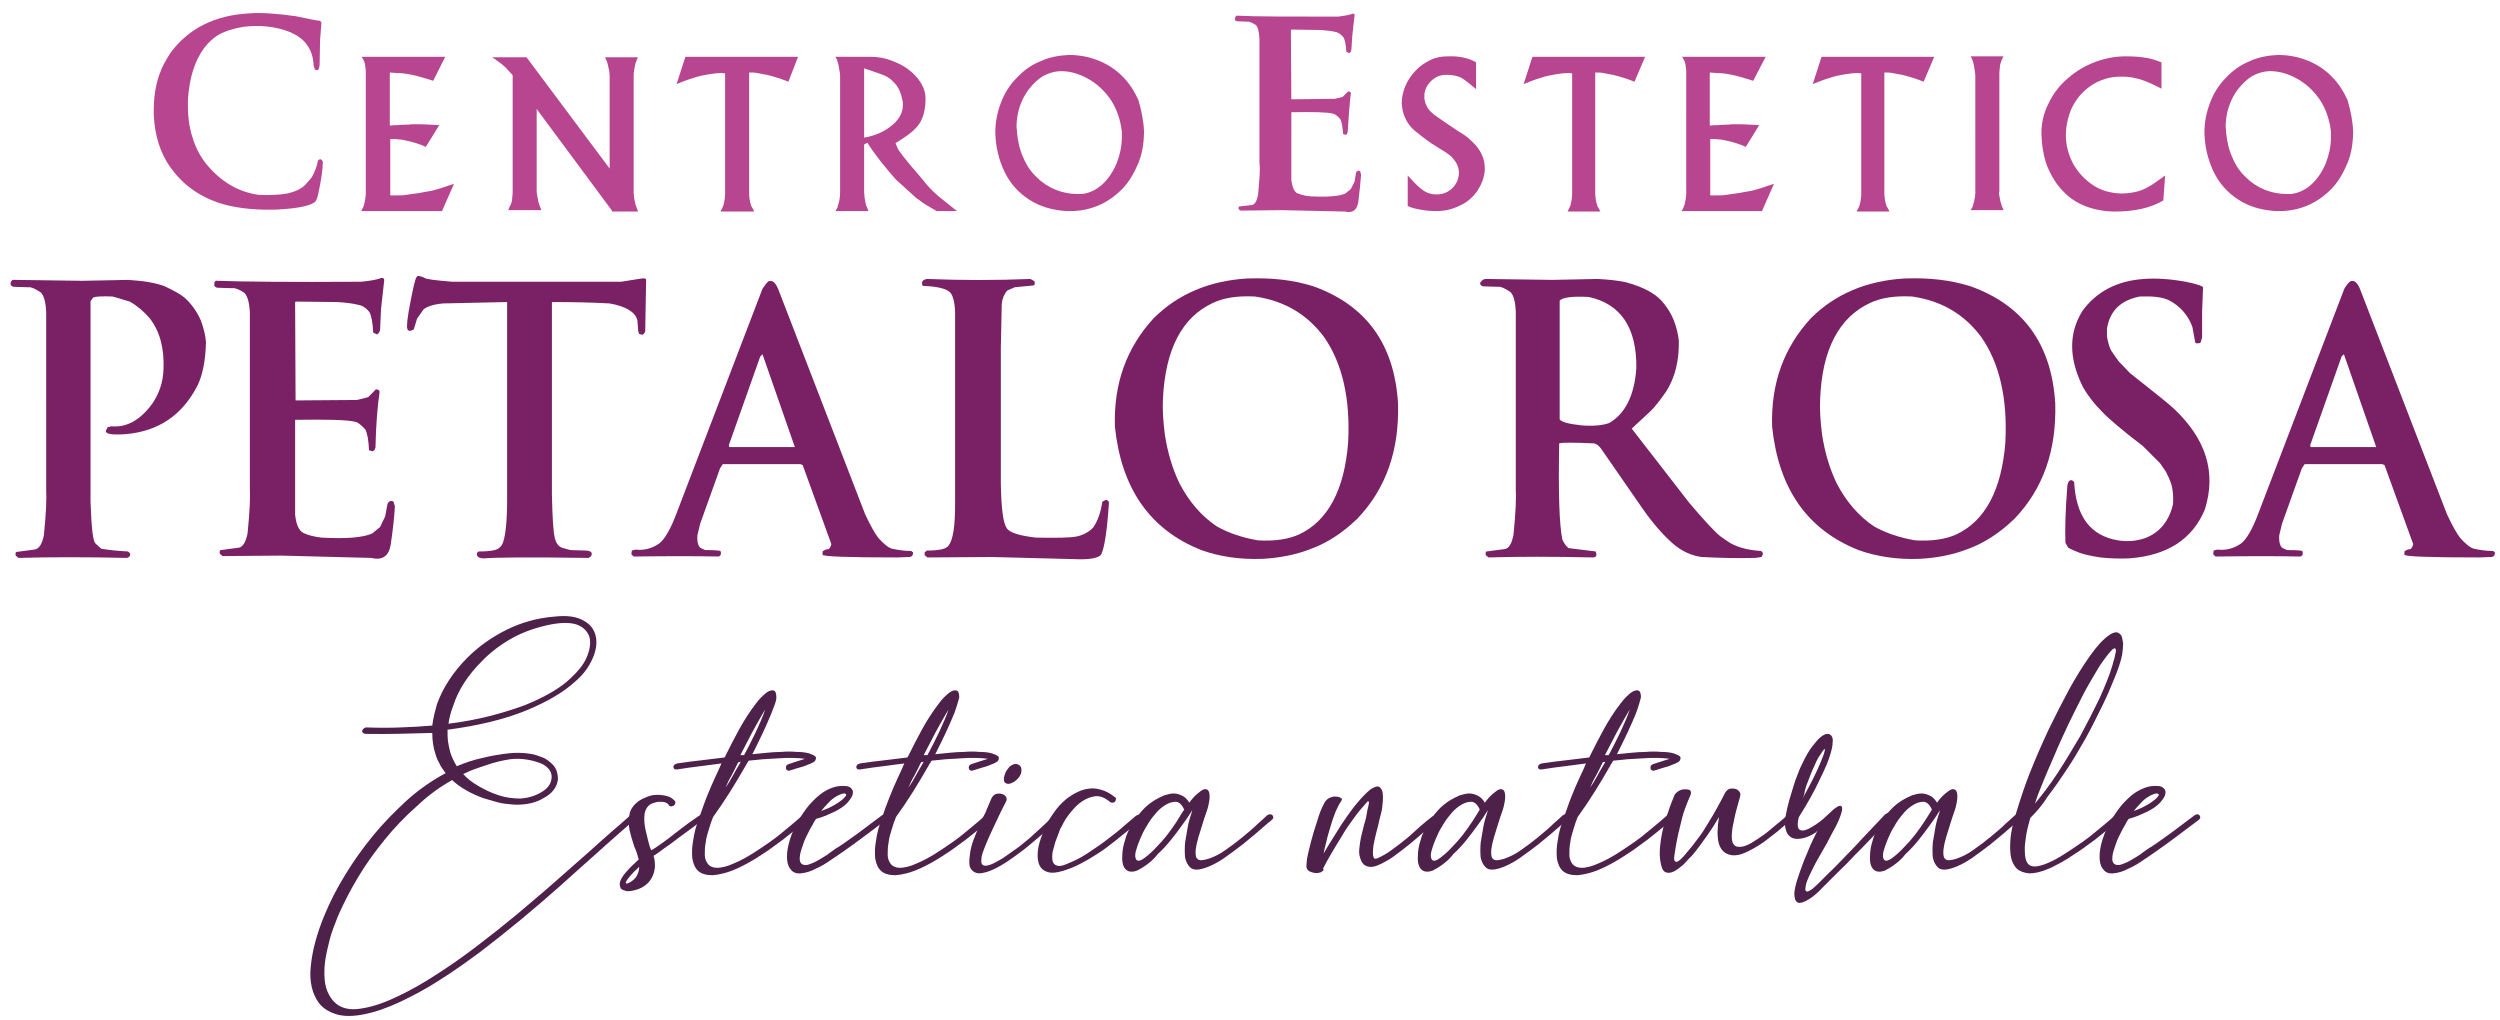 <?xml version="1.0" encoding="utf-8"?>
<!-- Generator: Adobe Illustrator 26.1.0, SVG Export Plug-In . SVG Version: 6.00 Build 0)  -->
<svg version="1.2" baseProfile="tiny" id="Livello_1"
	 xmlns="http://www.w3.org/2000/svg" xmlns:xlink="http://www.w3.org/1999/xlink" x="0px" y="0px" viewBox="0 0 541.3 220.9"
	 overflow="visible" xml:space="preserve">
<path fill="#B8458F" d="M53.9,2.9c2.5-0.2,5.8,0,10.1,0.6c2.9,0.6,4.7,1,5.3,1l0.3,0.4l-0.3,3.8l-0.1,5.4c-0.1,0.7-0.2,1.1-0.5,1.1
	l-0.5-0.1l-0.3-0.9c-0.1-3.6-2-6.1-5.5-7.4c-2.9-1.1-6.2-1.4-9.7-1c-2.3,0.4-4.1,1-5.5,1.8c-1.1,0.7-2.1,1.6-3,2.8
	c-2,2.7-3.2,6.4-3.5,11.1c-0.1,3.2,0.2,6,1,8.3c0.6,2,1.5,3.8,2.8,5.5c3.2,4,7.1,6.3,11.6,6.9c2.2,0.1,4.3,0,6.1-0.3
	c1.8-0.4,3.2-1.1,4-2l1.3-1.5c0.7-1.3,1.2-2.5,1.3-3.6c0.5-0.5,0.8-0.4,1.1,0.2c0,1.5-0.3,3.8-1,7c-0.2,0.9-0.4,1.5-0.8,1.8
	c-1.3,0.9-4.2,1.4-8.7,1.6c-5,0.1-9.1-0.5-12.1-1.5c-4.4-1.5-7.9-4.1-10.5-7.8c-2.1-3-3.3-6.8-3.5-11.1c-0.1-3.8,0.4-7,1.5-9.6
	c0.2-0.7,0.9-2,2-3.8C40.7,6.2,46.5,3.3,53.9,2.9"/>
<path fill="#B8458F" d="M93.8,17.5c-0.6-0.2-1.8-0.6-3.7-1.1c-1.3-0.3-2.7-0.6-4.3-0.6l-1.4-0.1v11.5c0.6-0.1,1.1-0.1,1.6-0.1
	c0.5,0,1-0.1,1.6-0.1c0.5,0,1,0,1.5-0.1c0.4,0,1,0,1.7,0c1,0,2.5,0.1,4.3,0.2l-2.9,4.7c-1.3-0.6-2.6-1-4-1.3
	c-0.7-0.2-1.3-0.3-1.8-0.3c-0.5-0.1-1.1-0.1-1.9-0.1v12.2h1.5c0.8,0,1.4,0,1.9-0.1c0.5-0.1,1.4-0.2,2.8-0.4c1.2-0.2,2.1-0.4,2.8-0.5
	c0.7-0.2,1.5-0.4,2.4-0.7c0.9-0.3,1.7-0.6,2.4-0.8l-2.6,5.9H78.2c0,0,0.2-0.3,0.5-1c0.2-0.5,0.3-1.1,0.4-1.7
	c0.1-0.6,0.1-1.1,0.1-1.4V16.3c0-0.1,0-0.4,0-0.7c0-0.3,0-0.7-0.1-1.1c0-0.4-0.1-0.8-0.2-1.1c-0.1-0.2-0.2-0.4-0.3-0.6
	c-0.1-0.2-0.2-0.4-0.3-0.5h18.1L93.8,17.5z"/>
<path fill="#B8458F" d="M132.5,45.6l-16.3-22v17.9c0,0.3,0.1,0.7,0.2,1.3c0.1,0.5,0.2,1.1,0.4,1.6c0,0.1,0.1,0.3,0.2,0.5
	c0.1,0.3,0.2,0.5,0.2,0.6H110c0.1-0.1,0.2-0.3,0.3-0.6c0.1-0.3,0.2-0.5,0.3-0.6c0.2-0.5,0.3-1,0.3-1.5c0.1-0.5,0.1-1,0.1-1.3V16.3
	c-0.2-0.2-0.5-0.6-0.9-1c-0.4-0.5-0.7-0.8-1-1c-0.4-0.4-0.8-0.7-1.4-1.1c-0.5-0.4-0.9-0.7-1.2-0.8l7.5,0L132,36.5V16.3
	c0-0.2-0.1-0.6-0.1-1c-0.1-0.5-0.2-0.9-0.3-1.3c-0.1-0.3-0.1-0.6-0.3-0.9c-0.1-0.3-0.2-0.5-0.3-0.7h7.1c0,0.1-0.1,0.2-0.1,0.3
	c-0.1,0.1-0.1,0.3-0.2,0.5c-0.1,0.2-0.2,0.4-0.2,0.5c-0.1,0.4-0.2,0.9-0.3,1.5c-0.1,0.6-0.1,1-0.1,1.3v25.3c0,0.3,0.1,0.6,0.1,1.1
	c0.1,0.5,0.2,0.9,0.3,1.4c0.1,0.2,0.1,0.3,0.2,0.5c0.1,0.2,0.1,0.4,0.2,0.6c0.1,0.2,0.1,0.3,0.2,0.4H132.5z"/>
<path fill="#B8458F" d="M170.7,17.7c-1.2-0.5-2.4-0.9-3.5-1.2c-0.7-0.2-1.5-0.4-2.3-0.5c-0.9-0.2-1.5-0.3-1.9-0.3l-0.8,0v26
	c0,0.3,0,0.8,0.1,1.4c0.1,0.6,0.2,1.1,0.4,1.6c0.1,0.1,0.2,0.3,0.3,0.5c0.1,0.2,0.2,0.3,0.2,0.4c0,0.1,0.1,0.1,0.1,0.2H156
	c0.1-0.1,0.1-0.2,0.2-0.4c0.1-0.2,0.2-0.4,0.3-0.6c0.2-0.4,0.3-1,0.4-1.6c0.1-0.6,0.1-1.1,0.1-1.4V15.9l-0.8-0.1
	c-0.7,0-1.6,0.1-2.8,0.3c-1.2,0.2-2.2,0.4-3,0.7c-1.4,0.4-2.7,0.9-3.9,1.4l1.9-5.9h24.4L170.7,17.7z"/>
<path fill="#B8458F" d="M187.8,30.9l-0.7,0.4v10.3c0,0.3,0.1,0.7,0.1,1.2c0.1,0.5,0.2,1,0.3,1.6c0.1,0.2,0.2,0.4,0.3,0.7
	c0.1,0.3,0.2,0.4,0.2,0.6h-7.1c0.1-0.1,0.1-0.3,0.3-0.5c0.1-0.3,0.2-0.4,0.2-0.6c0.2-0.5,0.3-1,0.4-1.6c0.1-0.6,0.1-1,0.1-1.3V16.3
	c0-0.3-0.1-0.8-0.2-1.4c-0.1-0.6-0.2-1.2-0.4-1.7c0-0.1-0.1-0.3-0.2-0.5c-0.1-0.2-0.2-0.3-0.2-0.4l7.7,0c1.3,0,2.7,0.2,4.1,0.7
	c1.4,0.5,2.7,1.1,3.8,1.9c1.1,0.8,2.1,1.8,2.8,2.9c0.7,1.1,1.1,2.3,1.1,3.6c0,1.8-0.3,3.3-0.9,4.6c-0.6,1.3-1.9,2.6-3.9,3.9
	l-1.7,1.1l0.5,1.2c0.2,0.4,0.6,0.9,1.2,1.7c0.6,0.7,1.4,1.8,2.5,3c1.2,1.4,2,2.4,2.4,2.9c0.4,0.5,0.9,1,1.5,1.6
	c0.6,0.6,1.3,1.2,2.2,1.9l3,2.4h-4.4l-1.7-1c-1.1-0.6-2-1.3-2.8-1.9c-0.8-0.7-2.2-2-4.3-3.9C191.9,36.5,189.7,33.9,187.8,30.9
	 M188.1,29.6c2-0.5,3.7-1.3,5.2-2.6c1.5-1.3,2.2-2.7,2.2-4.4c0-0.2,0-0.5-0.1-0.9c-0.3-1.5-0.8-2.7-1.6-3.6
	c-0.8-0.9-1.6-1.5-2.4-1.8c-0.8-0.3-1.9-0.7-3.4-1.2l-0.9-0.3v15L188.1,29.6z"/>
<path fill="#B8458F" d="M220.2,28.7c0.2,2,0.6,3.8,1.4,5.5c0.7,1.7,1.7,3.1,2.9,4.2c1.2,1.2,2.6,2.1,4.1,2.7
	c1.5,0.6,3.1,0.9,4.6,0.9c0.5,0,0.9,0,1.1,0c1.6-0.2,3.1-0.9,4.4-2.1c1.3-1.2,2.3-2.7,3.1-4.6c0.7-1.8,1.1-3.7,1.1-5.6
	c0-0.5,0-1,0-1.2c-0.3-2.6-1.1-4.9-2.4-6.9c-1.4-2-3-3.5-5-4.6c-2-1.1-3.9-1.6-5.9-1.6c-1.8,0.1-3.5,0.7-4.9,1.9
	c-1.4,1.2-2.6,2.7-3.4,4.5c-0.8,1.8-1.2,3.7-1.2,5.7C220.2,28.1,220.2,28.4,220.2,28.7 M247.7,28.4c0,2.6-0.4,5-1.3,7.1
	c-0.9,2.1-2,4-3.5,5.5c-1.5,1.5-3.2,2.7-5.1,3.5c-1.9,0.8-3.9,1.2-6,1.2c-0.2,0-0.3,0-0.4,0c-0.1,0-0.3,0-0.5,0
	c-3.1-0.2-5.8-1-8.1-2.5c-2.3-1.5-4.1-3.5-5.3-6c-1.2-2.5-1.9-5.3-2-8.4c0-2.3,0.4-4.4,1.2-6.5c0.8-2.1,1.9-3.9,3.4-5.4
	c1.4-1.5,3.1-2.8,5.1-3.6c1.9-0.9,4-1.3,6.2-1.4c2.3,0,4.4,0.4,6.4,1.2c2,0.8,3.7,1.9,5.2,3.4c1.5,1.5,2.6,3.2,3.5,5.2
	C247.1,23.8,247.6,26,247.7,28.4z"/>
<path fill="#B8458F" d="M268,3.4c3.8,0.2,11.1,0.2,21.8,0.2c1.5-0.2,2.5-0.4,3-0.6c0.3-0.1,0.5,0,0.5,0.3l-0.5,4.4l-0.2,3.1
	c-0.1,0.4-0.2,0.6-0.5,0.7l-0.6-0.3c-0.1-1.6-0.3-2.6-0.6-3.1c-0.4-0.5-0.9-0.9-1.4-1.1c-1.1-0.3-2.2-0.4-3.5-0.5l-6.4-0.1l-0.1,0.2
	l0.1,14.9l9.4-0.1l1.7-0.4l1.2-1.2c0.3,0,0.5,0.1,0.6,0.3c-0.3,2.4-0.5,5.2-0.7,8.5c-0.1,0.4-0.3,0.6-0.4,0.6l-0.6-0.2
	c-0.1-1.6-0.3-2.7-0.6-3.2c-0.6-0.7-1.1-1.1-1.6-1.2c-1.2-0.3-4.2-0.4-9-0.3V39c0.2,1.5,0.6,2.4,1.2,2.8c0.7,0.3,1.6,0.6,2.8,0.7
	c3.8,0.2,6.4,0,7.7-0.6l1.2-1l0.8-1.6l0.3-1.9c0.2-0.4,0.5-0.6,0.9-0.3l0.2,0.7c-0.1,1.5-0.3,3.5-0.6,5.9c-0.3,1.8-1.2,2.5-2.9,2.1
	l-13.7-0.3l-8.9,0.1l-0.4-0.3c-0.1-0.3,0-0.5,0.1-0.6l2.7-0.3c0.7-0.1,1.1-0.8,1.4-2.2c0.3-3.5,0.5-5.7,0.3-6.8v-27
	c-0.1-1.5-0.3-2.5-0.8-3c-0.8-0.5-1.5-0.8-1.8-0.7l-2.3-0.1c-0.3-0.1-0.5-0.3-0.4-0.6C267.5,3.5,267.7,3.3,268,3.4"/>
<path fill="#B8458F" d="M319.6,13.5v5.8l-1.2-1c-0.9-0.7-1.6-1.3-2.3-1.6c-0.7-0.3-1.7-0.5-3-0.5c-1.3,0-2.4,0.5-3.3,1.4
	c-0.9,0.9-1.4,2-1.4,3.2c0,0.7,0.1,1.4,0.4,1.9c0.2,0.6,0.6,1.1,1,1.5c0.4,0.4,0.9,0.8,1.5,1.2c0.6,0.4,1.2,0.8,1.9,1.3
	c1.9,1.3,3.1,2.1,3.8,2.5c0.6,0.4,1.3,1,2,1.7c0.7,0.7,1.4,1.6,1.8,2.5c0.5,1,0.7,2.1,0.7,3.3c-0.1,1.7-0.7,3.2-1.6,4.6
	c-1,1.4-2.2,2.5-3.8,3.2c-1.6,0.8-3.2,1.2-5.1,1.2c-1.2,0-2.4-0.1-3.4-0.3c-1.1-0.2-2-0.4-2.8-0.8V38l1.6,1.7
	c0.8,0.8,1.5,1.4,2.2,1.8c0.7,0.4,1.5,0.6,2.5,0.6c1.3,0,2.5-0.5,3.4-1.4c0.9-0.9,1.4-2.1,1.4-3.5c-0.1-0.8-0.3-1.5-0.7-2.1
	c-0.4-0.6-0.8-1.1-1.3-1.5c-0.5-0.4-1.3-0.9-2.3-1.5c-1-0.6-1.5-1-1.6-1c-0.6-0.4-1.4-1-2.3-1.7c-0.9-0.7-1.7-1.3-2.2-1.9
	c-0.5-0.6-1-1.3-1.3-2.1c-0.4-0.8-0.6-1.8-0.7-3c0-1.3,0.3-2.6,0.8-3.8c0.5-1.2,1.3-2.4,2.2-3.3c0.9-1,2-1.7,3.2-2.3
	c1.2-0.6,2.5-0.8,3.8-0.8C316,12.1,318.1,12.6,319.6,13.5"/>
<path fill="#B8458F" d="M353.9,17.7c-1.2-0.5-2.4-0.9-3.5-1.2c-0.7-0.2-1.5-0.4-2.3-0.5c-0.9-0.2-1.5-0.3-1.9-0.3l-0.8,0v26
	c0,0.3,0,0.8,0.1,1.4c0.1,0.6,0.2,1.1,0.4,1.6c0.1,0.1,0.2,0.3,0.3,0.5c0.1,0.2,0.2,0.3,0.2,0.4c0,0.1,0.1,0.1,0.1,0.2h-7.1
	c0.1-0.1,0.1-0.2,0.2-0.4c0.1-0.2,0.2-0.4,0.3-0.6c0.2-0.4,0.3-1,0.4-1.6c0.1-0.6,0.1-1.1,0.1-1.4V15.9l-0.8-0.1
	c-0.7,0-1.6,0.1-2.8,0.3c-1.2,0.2-2.2,0.4-3,0.7c-1.4,0.4-2.7,0.9-3.9,1.4l1.9-5.9h24.4L353.9,17.7z"/>
<path fill="#B8458F" d="M379.6,17.5c-0.6-0.2-1.8-0.6-3.7-1.1c-1.3-0.3-2.7-0.6-4.3-0.6l-1.4-0.1v11.5c0.6-0.1,1.1-0.1,1.6-0.1
	c0.5,0,1-0.1,1.6-0.1c0.5,0,1,0,1.5-0.1c0.4,0,1,0,1.7,0c1,0,2.5,0.1,4.3,0.2l-2.9,4.7c-1.3-0.6-2.6-1-4-1.3
	c-0.7-0.2-1.3-0.3-1.8-0.3c-0.5-0.1-1.1-0.1-1.9-0.1v12.2h1.5c0.8,0,1.4,0,1.9-0.1c0.5-0.1,1.4-0.2,2.8-0.4c1.2-0.2,2.1-0.4,2.8-0.5
	c0.7-0.2,1.5-0.4,2.4-0.7c0.9-0.3,1.7-0.6,2.4-0.8l-2.6,5.9h-17.4c0,0,0.2-0.3,0.5-1c0.2-0.5,0.3-1.1,0.4-1.7
	c0.1-0.6,0.1-1.1,0.1-1.4V16.3c0-0.1,0-0.4,0-0.7c0-0.3,0-0.7-0.1-1.1c0-0.4-0.1-0.8-0.2-1.1c-0.1-0.2-0.2-0.4-0.3-0.6
	c-0.1-0.2-0.2-0.4-0.3-0.5h18.1L379.6,17.5z"/>
<path fill="#B8458F" d="M416.5,17.7c-1.2-0.5-2.4-0.9-3.5-1.2c-0.7-0.2-1.5-0.4-2.3-0.5c-0.9-0.2-1.5-0.3-1.9-0.3l-0.8,0v26
	c0,0.3,0,0.8,0.1,1.4c0.1,0.6,0.2,1.1,0.4,1.6c0.1,0.1,0.2,0.3,0.3,0.5c0.1,0.2,0.2,0.3,0.2,0.4c0,0.1,0.1,0.1,0.1,0.2h-7.1
	c0.1-0.1,0.1-0.2,0.2-0.4c0.1-0.2,0.2-0.4,0.3-0.6c0.2-0.4,0.3-1,0.4-1.6c0.1-0.6,0.1-1.1,0.1-1.4V15.9l-0.8-0.1
	c-0.7,0-1.6,0.1-2.8,0.3c-1.2,0.2-2.2,0.4-3,0.7c-1.4,0.4-2.7,0.9-3.9,1.4l1.9-5.9h24.4L416.5,17.7z"/>
<path fill="#B8458F" d="M432.8,41.6c0,0.3,0.1,0.8,0.2,1.3c0.1,0.6,0.2,1.1,0.4,1.6c0,0.1,0.1,0.3,0.2,0.5c0.1,0.2,0.2,0.4,0.2,0.5
	h-7.1c0.1-0.1,0.1-0.3,0.3-0.5c0.1-0.3,0.2-0.4,0.2-0.6c0.2-0.5,0.3-1,0.4-1.6c0.1-0.6,0.1-1,0.1-1.3V16.3c0-0.3-0.1-0.8-0.2-1.5
	c-0.1-0.6-0.2-1.2-0.4-1.7c0-0.1-0.1-0.3-0.2-0.5c-0.1-0.2-0.2-0.3-0.2-0.4h7.1c0,0-0.2,0.3-0.4,0.8c-0.2,0.5-0.4,1.1-0.4,1.7
	c-0.1,0.6-0.1,1.1-0.1,1.4V41.6z"/>
<path fill="#B8458F" d="M468,13.5v5.7l-1.2-0.6c-1.4-0.7-2.6-1.2-3.7-1.5c-1.1-0.3-2.2-0.5-3.4-0.5c-0.5,0-1,0-1.2,0
	c-1.6,0.1-3.1,0.5-4.5,1.2c-1.4,0.7-2.6,1.7-3.6,2.8c-1,1.2-1.8,2.5-2.3,4c-0.5,1.5-0.8,3-0.8,4.7c0,2.2,0.6,4.3,1.6,6.2
	c1.1,1.9,2.5,3.4,4.3,4.6c1.8,1.2,3.8,1.7,6,1.8c1.5,0,2.7-0.2,3.8-0.5c1.1-0.3,2.2-0.9,3.4-1.7l2.4-1.7l-0.4,5.4
	c-2.7,1.6-6.2,2.4-10.4,2.4c-2.3,0-4.4-0.4-6.3-1.1c-1.9-0.7-3.6-1.8-5-3.3c-1.4-1.4-2.5-3.2-3.4-5.3c-0.8-2.1-1.2-4.5-1.3-7.1
	c0-2.4,0.5-4.6,1.6-6.7c1-2.1,2.4-3.9,4.2-5.4c1.7-1.5,3.7-2.7,5.9-3.5c2.2-0.8,4.3-1.2,6.5-1.2c1.8,0,3.2,0.1,4.3,0.3
	C465.5,12.6,466.7,13,468,13.5"/>
<path fill="#B8458F" d="M482,28.7c0.2,2,0.6,3.8,1.4,5.5c0.7,1.7,1.7,3.1,2.9,4.2c1.2,1.2,2.6,2.1,4.1,2.7c1.5,0.6,3.1,0.9,4.6,0.9
	c0.5,0,0.9,0,1.1,0c1.6-0.2,3.1-0.9,4.4-2.1c1.3-1.2,2.3-2.7,3.1-4.6c0.7-1.8,1.1-3.7,1.1-5.6c0-0.5,0-1,0-1.2
	c-0.3-2.6-1.1-4.9-2.4-6.9c-1.4-2-3-3.5-5-4.6c-2-1.1-3.9-1.6-5.9-1.6c-1.8,0.1-3.5,0.7-4.9,1.9c-1.4,1.2-2.6,2.7-3.4,4.5
	c-0.8,1.8-1.2,3.7-1.2,5.7C482,28.1,482,28.4,482,28.7 M509.5,28.4c0,2.6-0.4,5-1.3,7.1c-0.9,2.1-2,4-3.5,5.5
	c-1.5,1.5-3.2,2.7-5.1,3.5c-1.9,0.8-3.9,1.2-6,1.2c-0.2,0-0.3,0-0.4,0c-0.1,0-0.3,0-0.5,0c-3.1-0.2-5.8-1-8.1-2.5
	c-2.3-1.5-4.1-3.5-5.3-6c-1.2-2.5-1.9-5.3-2-8.4c0-2.3,0.4-4.4,1.2-6.5c0.8-2.1,1.9-3.9,3.4-5.4c1.4-1.5,3.1-2.8,5.1-3.6
	c1.9-0.9,4-1.3,6.2-1.4c2.3,0,4.4,0.4,6.4,1.2c2,0.8,3.7,1.9,5.2,3.4c1.5,1.5,2.6,3.2,3.5,5.2C508.9,23.8,509.4,26,509.5,28.4z"/>
<path fill="#7A2166" d="M3.2,60.6l14.7,0.2l9.8-0.2c3.3,0.2,5.9,0.6,8,1.4c2.1,1,3.5,1.8,4.2,2.4c1.5,1.3,2.7,3,3.6,5
	c0.6,1.7,1,3.2,1.1,4.7c-0.1,3.9-0.7,7-1.8,9.3c-3.3,6.5-8.5,10-15.6,10.6c-2.9,0.2-4.3,0-4.3-0.7l0.4-0.8l0.8-0.2
	c3.3,0.3,6.2-1.3,8.8-4.8c1.6-2.3,2.4-4.8,2.5-7.5c0.2-4.6-0.8-8.3-3-11.1c-1.3-1.5-2.7-2.7-4.3-3.6l-3.7-1.1
	c-2.3-0.1-3.7,0-4.2,0.2l-0.6,0.8v43.4c0.2,5.6,0.5,8.6,1.1,9.1l1.2,1.1c1.7,0.3,3.7,0.5,5.8,0.6c0.3,0.2,0.5,0.4,0.5,0.7
	c-0.1,0.4-0.3,0.6-0.7,0.7c-9-0.2-16.8-0.2-23.5,0l-0.6-0.5c-0.1-0.5,0-0.8,0.2-0.8l3.8-0.5c1-0.1,1.7-1.1,2.1-3.1
	c0.5-4.9,0.6-8.1,0.5-9.6V67.6c-0.1-2.2-0.5-3.7-1.2-4.3c-1.2-0.8-2.1-1.2-2.6-1.1l-3.3-0.1c-0.5-0.2-0.7-0.4-0.6-0.8
	C2.4,60.7,2.8,60.5,3.2,60.6"/>
<path fill="#7A2166" d="M47.1,60.8C52.6,61,63,61.1,78.2,61c2.1-0.2,3.6-0.5,4.3-0.8c0.4-0.1,0.6,0,0.7,0.4l-0.7,6.3l-0.2,4.5
	c-0.1,0.5-0.3,0.8-0.7,1l-0.8-0.4c-0.1-2.2-0.4-3.7-0.8-4.4c-0.6-0.8-1.3-1.3-2-1.5c-1.5-0.4-3.2-0.6-5-0.7l-9-0.1l-0.1,0.2
	l0.1,21.2l13.3-0.1l2.4-0.6l1.7-1.7c0.5,0,0.7,0.2,0.8,0.5c-0.5,3.4-0.8,7.4-0.9,12.1c-0.2,0.6-0.4,0.8-0.6,0.8l-0.8-0.2
	c-0.1-2.3-0.4-3.8-0.8-4.5c-0.9-1-1.6-1.6-2.3-1.7c-1.7-0.4-5.9-0.5-12.9-0.4v20.5c0.2,2.1,0.8,3.5,1.8,4c1,0.5,2.3,0.8,3.9,1
	c5.4,0.3,9,0,11-0.9l1.7-1.4l1.1-2.3l0.5-2.7c0.3-0.6,0.7-0.8,1.3-0.5l0.3,1c-0.1,2.1-0.4,4.9-0.9,8.3c-0.4,2.5-1.8,3.5-4.2,2.9
	l-19.5-0.5l-12.7,0.1l-0.6-0.5c-0.1-0.5,0-0.8,0.2-0.8l3.8-0.5c0.9-0.1,1.6-1.1,2-3.1c0.5-4.9,0.6-8.1,0.5-9.6V67.7
	c-0.1-2.2-0.5-3.6-1.2-4.3c-1.2-0.8-2.1-1.1-2.6-1l-3.3-0.1c-0.5-0.2-0.7-0.4-0.6-0.8C46.4,60.9,46.7,60.7,47.1,60.8"/>
<path fill="#7A2166" d="M92,60.2c0.1,0.2,2.1,0.5,5.9,0.8h36.6l4.4-0.7c0.6-0.1,1,0,1,0.3l-0.2,11.2c-0.2,0.4-0.4,0.6-0.6,0.7
	l-0.7-0.2l-0.2-0.5l-0.2-2.5c-0.5-1.8-2.6-3-6-3.6c-3.5-0.2-7.6-0.3-12.5-0.3v41.7c0.1,4.9,0.3,7.9,0.6,9.3c0.3,1.2,0.8,1.9,1.6,2.2
	l1.8,0.5l3.3,0.1c0.7,0,1.1,0.2,1.3,0.5c0.1,0.6-0.2,0.9-0.7,1.1c-13.1-0.2-20.6-0.1-22.6,0.1c-0.8,0-1.3-0.2-1.5-0.6
	c-0.1-0.5,0-0.8,0.4-0.9c2.6,0,4.2-0.3,4.6-1c0.9-0.6,1.4-3.7,1.5-9.1V65.4l-13.9,0.3c-2.1,0.2-3.5,0.7-4.2,1.3l-1.4,2l-0.7,2.3
	c-0.8,0.5-1.3,0.4-1.4-0.1c-0.2-0.5,0-2.5,0.7-6c0.6-3.1,1-4.8,1.3-5.2C90.3,59.6,91,59.7,92,60.2"/>
<path fill="#7A2166" d="M166.4,60.9c0.9-0.3,1.5,0.3,2.1,1.7l18.8,48.7c1.2,2.6,2.2,4.3,2.9,5.2c1.1,1.2,2,2,2.9,2.3
	c1.4,0.3,2.8,0.5,4.2,0.5l0.4,0.3c0,0.7-0.3,1-0.9,1l-2.5,0.1c-10.8,0-16.2-0.2-16.2-0.6v-0.7c0.4-0.3,0.8-0.5,1.3-0.5
	c0.3-0.2,0.5-0.6,0.6-1.1l-6.2-17.1l-0.5-0.2h-16.8l-0.6,0.9l-4.3,12l-0.6,2.5c-0.1,1.5,0.2,2.5,0.8,2.8l0.9,0.4
	c2,0,3.1,0.1,3.3,0.2c0.2,0.6,0.1,1-0.4,1.2c-4.9-0.1-11-0.1-18.4,0l-0.5-0.5l0.1-0.8l0.8-0.2c1.8,0.2,3.5-0.2,5.1-1.3
	c1.2-0.9,2.5-3.1,3.8-6.6l18.6-48.6C165.6,61.8,166,61.2,166.4,60.9 M157.8,96.4l0.1,0.4h14.2l-7-20.1l-0.5,0.5L157.8,96.4z"/>
<path fill="#7A2166" d="M200.7,60.4c7.6,0.3,15.1,0.3,22.4,0l0.9,0.5c0.1,0.6,0,0.9-0.2,0.9l-4.1,0.4l-1.6,0.7
	c-0.7,0.8-1.1,1.8-1.2,2.9l-0.2,9.6v29.3c0.1,5.4,0.5,8.6,1.3,9.7c0.6,0.9,2.7,1.6,6.3,2c4.6,0.1,7.5,0,8.6-0.2c1.6-0.3,2.9-1,3.8-2
	c1-1.4,1.6-3.2,2-5.6l0.8-0.4c0.5,0.2,0.7,0.5,0.6,0.8c-0.4,6.1-1,9.8-1.7,11.1c-0.5,0.6-1.9,1-4.4,1l-19.3-0.5l-13.9,0.1l-0.6-0.5
	v-0.6l0.5-0.4c2.6,0,4.2-0.3,4.7-1.1c1-1.3,1.4-4.3,1.4-9.1V67.5c-0.1-2.2-0.5-3.7-1.2-4.3c-0.8-0.7-2.7-1.2-5.8-1.3
	C199.4,61.1,199.7,60.6,200.7,60.4"/>
<path fill="#7A2166" d="M270,60.3c5.3-0.2,10,0.3,14.4,1.7c11.4,4.1,17.5,12.5,18.3,25.3c0.3,10.2-2.6,18.5-8.8,25
	c-3.2,3.1-6.6,5.3-10.2,6.6c-3.1,1.2-6.6,1.9-10.3,2.1c-4.9,0.2-9.4-0.5-13.3-1.9c-11.1-4.4-17.3-13.3-18.7-26.7
	c-0.3-9.3,2.5-17.1,8.4-23.5C255,63.7,261.8,60.8,270,60.3 M251.8,86.4c-0.1,1.9,0,4.5,0.4,7.6c0.6,4,1.7,7.6,3.2,10.7
	c2.1,4,4.8,7.1,8.1,9.3c2.5,1.4,5.4,2.4,8.9,3c3.5,0.2,6.5-0.2,8.9-1.3c6.2-2.9,9.8-9.6,10.6-19.9c0.5-9.6-1.3-17.2-5.2-22.8
	c-3.7-5-8.7-7.9-15-8.8c-3.8-0.2-6.8,0.3-9.1,1.4C255.9,68.7,252.3,75.7,251.8,86.4z"/>
<path fill="#7A2166" d="M321.7,60.4l14.5,0.2l9.7-0.2c2.1,0.1,4.2,0.3,6.1,0.7c4.1,1.1,6.9,2.7,8.4,4.8c1.7,2.1,2.7,4.7,3.1,7.8
	c0.1,4.3-0.8,8-2.7,11c-1.3,1.9-2.4,3.3-3.4,4.3l-4.1,3.8l12.4,16c3.3,3.9,5.6,6.4,6.9,7.4l1.3,0.9c1.8,1.3,4.3,2,7.4,2.2
	c0.5,0.3,0.5,0.8,0.1,1.3l-1.3,0.2c-4.1,0.1-8,0-11.7-0.2c-2.2-0.3-4.4-1.3-6.3-3c-1.9-1.7-4.1-4.1-6.4-7.4l-9-13
	c-0.5-0.7-1-1.1-1.6-1.2c-4.4-0.2-6.9-0.2-7.5,0c-0.2,10.6,0,17.6,0.7,20.9c0.6,1.2,1.2,1.8,1.5,1.8l5.7,0.7
	c0.3,0.8,0.2,1.2-0.5,1.3c-8.7-0.2-16.3-0.2-22.7,0l-0.6-0.5c-0.1-0.5,0-0.8,0.2-0.8l3.8-0.5c1-0.1,1.6-1.1,2-3.1
	c0.5-4.9,0.6-8.2,0.5-9.7V67.5c-0.1-2.2-0.5-3.7-1.2-4.3c-1.2-0.8-2.1-1.2-2.6-1.1l-3.3-0.1c-0.5-0.2-0.7-0.4-0.6-0.8
	C320.9,60.6,321.3,60.4,321.7,60.4 M337.7,65.1v25.7c0.4,0.6,2,1,4.7,1.3c2.6,0.2,4.6,0,6-0.5c3.5-2,5.5-6,5.9-11.9
	c0.1-8.8-3.4-13.9-10.3-15.4C340.4,64.1,338.3,64.4,337.7,65.1z"/>
<path fill="#7A2166" d="M412.3,60.3c5.3-0.2,10,0.3,14.4,1.7c11.4,4.1,17.5,12.5,18.3,25.3c0.3,10.2-2.6,18.5-8.8,25
	c-3.2,3.1-6.6,5.3-10.2,6.6c-3.1,1.2-6.6,1.9-10.3,2.1c-4.9,0.2-9.4-0.5-13.3-1.9c-11.1-4.4-17.3-13.3-18.7-26.7
	c-0.3-9.3,2.5-17.1,8.4-23.5C397.3,63.7,404.1,60.8,412.3,60.3 M394.1,86.4c-0.1,1.9,0,4.5,0.4,7.6c0.6,4,1.7,7.6,3.2,10.7
	c2.1,4,4.8,7.1,8.1,9.3c2.5,1.4,5.4,2.4,8.9,3c3.5,0.2,6.5-0.2,8.9-1.3c6.2-2.9,9.8-9.6,10.6-19.9c0.5-9.6-1.3-17.2-5.2-22.8
	c-3.7-5-8.7-7.9-15-8.8c-3.8-0.2-6.8,0.3-9.1,1.4C398.2,68.7,394.5,75.7,394.1,86.4z"/>
<path fill="#7A2166" d="M448.2,104c0.3-0.1,0.6,0,0.9,0.4c0.4,7.4,3.5,11.6,9.5,12.6c1.9,0.3,3.9,0.2,5.9-0.5c3.1-1.2,5.1-3.6,6-7.3
	c0.1-1.4,0-2.6-0.2-3.7c-0.1-0.6-0.5-1.7-1.3-3.3l-1.3-1.9l-3.7-3.7c-4.6-3.5-7.6-6.1-8.9-7.5c-1.5-1.5-2.9-3.2-4.1-5.3
	c-3.1-6.2-3.1-11.7-0.1-16.5c3-4.1,7.4-6.5,13.3-6.9c2.7-0.2,5.7,0,9,0.6c2.6,0.5,3.9,1,3.8,1.3l-0.2,5.3V73
	c-0.2,0.9-0.3,1.3-0.6,1.3c-0.6,0.1-0.9,0-0.9-0.2l-0.6-3.3c-0.9-2.5-2.6-4.5-5.1-5.8c-1.5-0.7-3.5-0.9-6.3-0.8
	c-4.1,0.8-6.5,3.1-7.1,7v1.6c0.2,1.3,0.5,2.3,0.9,3.1l1.6,2.3l2.5,2.6c5.6,4.4,8.8,7,9.5,7.7c7,6.6,9.2,13.8,6.7,21.8
	c-2.7,6.5-8.2,10-16.4,10.6c-2.2,0.1-4.3,0-6.2-0.2c-1.9-0.3-3.4-0.6-4.5-1c-1.8-0.7-2.6-1.1-2.6-1.3l-0.5-0.9
	c-0.1-2.9,0-6.9,0.4-12C447.6,104.8,447.8,104.3,448.2,104"/>
<path fill="#7A2166" d="M508.9,60.9c0.9-0.3,1.5,0.3,2.1,1.7l18.8,48.7c1.2,2.6,2.2,4.3,2.9,5.2c1.1,1.2,2,2,2.9,2.3
	c1.4,0.3,2.8,0.5,4.2,0.5l0.4,0.3c0,0.7-0.3,1-0.9,1l-2.5,0.1c-10.8,0-16.2-0.2-16.2-0.6v-0.7c0.4-0.3,0.8-0.5,1.3-0.5
	c0.3-0.2,0.5-0.6,0.6-1.1l-6.2-17.1l-0.5-0.2h-16.8l-0.6,0.9l-4.3,12l-0.6,2.5c-0.1,1.5,0.2,2.5,0.8,2.8l0.9,0.4
	c2,0,3.1,0.1,3.3,0.2c0.2,0.6,0.1,1-0.4,1.2c-4.9-0.1-11-0.1-18.4,0l-0.5-0.5l0.1-0.8l0.8-0.2c1.8,0.2,3.5-0.2,5.1-1.3
	c1.2-0.9,2.5-3.1,3.8-6.6l18.6-48.6C508,61.8,508.5,61.2,508.9,60.9 M500.2,96.4l0.1,0.4h14.2l-7-20.1l-0.5,0.5L500.2,96.4z"/>
<path fill="#4D214A" d="M117.1,171.6c1.4-0.8,2.1-1.7,2.3-2.9c0.2-1.2-0.3-2.2-1.5-3c-0.4-0.3-1-0.5-1.6-0.7c-0.6-0.2-1.3-0.4-2-0.5
	c-0.7-0.1-1.4-0.2-2-0.2c-0.7,0-1.3,0-1.9,0.1c-0.8,0.1-1.6,0.3-2.5,0.5c-0.9,0.2-1.8,0.5-2.7,0.8c-0.9,0.3-1.8,0.6-2.6,0.9
	c-0.9,0.3-1.6,0.7-2.3,1c0.8,0.9,1.9,1.8,3.3,2.6c1.4,0.8,2.8,1.5,4.4,2c1.5,0.5,3.1,0.7,4.7,0.7
	C114.2,172.8,115.7,172.4,117.1,171.6 M97.1,156.7c3.3-0.4,6.3-1,9.1-1.7c2.7-0.7,5.2-1.5,7.4-2.3c2.2-0.9,4.1-1.8,5.8-2.8
	c1.7-1,3.1-2,4.2-3.1c1.5-1.4,2.7-2.8,3.4-4.4c0.7-1.6,0.9-3,0.7-4.2c-0.3-1.2-1.1-2.2-2.4-2.8c-1.3-0.6-3.3-0.7-6-0.2
	c-3,0.6-5.7,1.5-8.3,2.9c-2.5,1.4-4.8,3.1-6.7,5.1c-3,3-5.1,6.2-6.2,9.7C97.6,154.1,97.3,155.4,97.1,156.7z M79.1,158.9
	c-0.5-0.1-0.7-0.3-0.7-0.7c0.1-0.2,0.2-0.3,0.4-0.5c0.2-0.1,0.3-0.2,0.5-0.2c2.6,0.1,5.2,0.1,7.5,0c2.4-0.1,4.6-0.2,6.8-0.4
	c0.1-0.7,0.2-1.5,0.4-2.3c0.2-0.8,0.4-1.5,0.6-2.3c1.3-3.6,3.5-7,6.6-10.1c2.4-2.4,5.2-4.4,8.4-6c3.2-1.6,6.7-2.6,10.5-2.9
	c2.7-0.3,4.8,0,6.3,0.9c1.5,0.8,2.3,2,2.6,3.4c0.3,1.4,0.1,3-0.7,4.8c-0.8,1.8-2,3.5-3.8,5c-2.4,2.2-5.9,4.3-10.5,6.2
	c-4.6,1.9-10.3,3.3-17.1,4.2c0,0.8,0,1.7,0.1,2.5c0.1,0.8,0.3,1.6,0.5,2.4c0.3,1,0.8,2,1.4,3c1.7-0.7,3.6-1.4,5.6-1.8
	c2-0.5,3.9-0.8,5.7-1c0.7-0.1,1.4-0.1,2.2-0.1c0.8,0,1.6,0.1,2.3,0.2c0.8,0.1,1.5,0.3,2.2,0.6c0.7,0.2,1.3,0.5,1.8,0.9
	c0.8,0.6,1.4,1.2,1.7,1.9c0.3,0.7,0.4,1.4,0.4,2.2c-0.2,1.6-1.2,3-3.1,4c-1,0.6-2.1,1-3.2,1.2c-1.1,0.2-2.3,0.3-3.4,0.2
	c-1.2-0.1-2.3-0.2-3.4-0.5c-1.1-0.3-2.1-0.6-3.1-0.9c-2.7-1-5-2.3-6.7-3.9c-2.7,1.5-5.3,3.4-7.7,5.7c-2.5,2.2-4.8,4.6-6.9,7.2
	c-2.1,2.6-4.1,5.3-5.8,8.2c-1.7,2.8-3.1,5.6-4.3,8.3c-0.7,1.8-1.4,3.5-1.8,5.1s-0.8,3.2-1,4.7c-0.2,1.5-0.2,2.8-0.1,4
	c0.1,1.2,0.4,2.3,0.9,3.2c1.4,2.7,3.8,3.7,7.4,3c2.4-0.4,4.9-1.3,7.6-2.6c2.7-1.3,5.4-2.8,8.3-4.7c2.8-1.8,5.7-3.8,8.7-6.1
	c2.9-2.2,5.8-4.5,8.7-6.9c2.8-2.4,5.6-4.7,8.3-7.1c2.7-2.4,5.2-4.6,7.6-6.7c1.7-1.5,3.2-2.9,4.6-4.1c1.4-1.2,2.7-2.3,3.9-3.4
	c0.2-0.1,0.4-0.2,0.6-0.2s0.4,0.1,0.5,0.2c0.1,0.1,0.2,0.3,0.2,0.4c0,0.2-0.1,0.3-0.3,0.5c-1.2,1-2.5,2.2-3.9,3.4
	c-1.4,1.2-2.9,2.6-4.6,4.1c-2.4,2.1-4.9,4.4-7.6,6.8c-2.7,2.4-5.5,4.8-8.4,7.2c-2.9,2.4-5.8,4.7-8.8,7c-3,2.2-5.9,4.3-8.8,6.1
	c-2.9,1.9-5.8,3.4-8.5,4.7c-2.8,1.3-5.3,2.2-7.8,2.7c-2.4,0.5-4.5,0.5-6.1,0c-1.6-0.5-2.9-1.3-3.8-2.5c-0.7-1-1.2-2.1-1.5-3.4
	c-0.3-1.3-0.4-2.8-0.2-4.5c0.3-3.3,1.3-7,2.9-10.9c1.2-2.9,2.7-5.9,4.5-8.8c1.8-3,3.9-5.9,6.1-8.6c2.3-2.8,4.8-5.3,7.4-7.7
	c2.7-2.4,5.5-4.3,8.3-5.8c-0.5-0.7-1-1.3-1.3-2c-0.4-0.7-0.7-1.4-0.9-2.1c-0.5-1.5-0.7-3-0.7-4.6C89.2,158.8,84.3,159,79.1,158.9z"
	/>
<path fill="#4D214A" d="M138.4,187.7c-0.7,0.6-1.3,1.2-1.9,1.9c-0.8,0.9-1.1,1.5-1,1.6c0.1,0.2,0.4,0.1,0.8-0.1
	c0.7-0.4,1.3-0.9,1.6-1.5C138.2,189,138.4,188.4,138.4,187.7 M146,173.3c0.2,0.2,0.3,0.4,0.2,0.6c0,0.2-0.1,0.4-0.3,0.5
	c-0.2,0.1-0.3,0.2-0.6,0.2s-0.4-0.1-0.5-0.3c0-0.1-0.2-0.3-0.6-0.5c-0.4-0.2-0.9-0.2-1.4-0.2c-0.6,0-1.1,0.2-1.7,0.4
	c-0.6,0.3-1,0.7-1.3,1.4c-0.2,0.4-0.3,1.1-0.3,1.9c0,0.8,0.1,1.6,0.3,2.5c0.2,0.9,0.4,1.7,0.6,2.5c0.2,0.8,0.4,1.4,0.6,1.8
	c0.6-0.3,1.3-0.8,2.3-1.5c1-0.7,1.9-1.4,2.9-2.2c1-0.8,2-1.5,2.9-2.2c1-0.7,1.7-1.2,2.3-1.6c0.2-0.1,0.4-0.2,0.6-0.1
	c0.2,0.1,0.3,0.2,0.4,0.3c0.1,0.1,0.1,0.3,0.1,0.5c0,0.2-0.2,0.3-0.4,0.4c-0.6,0.3-1.4,0.9-2.3,1.6c-1,0.7-2,1.5-3,2.2
	c-1,0.8-2,1.5-3,2.2c-1,0.7-1.7,1.3-2.3,1.6c0.3,0.8,0.3,1.6,0.3,2.5c-0.1,0.8-0.3,1.6-0.7,2.3c-0.4,0.7-0.9,1.3-1.7,1.8
	c-0.7,0.5-1.6,0.8-2.7,1c-0.6,0.1-1.1,0.1-1.5-0.1c-0.4-0.1-0.8-0.3-0.9-0.7s-0.2-0.8,0-1.3c0.2-0.6,0.6-1.2,1.2-1.9
	c0.5-0.6,0.9-1,1.4-1.5c0.5-0.4,0.9-0.9,1.4-1.3c-0.2-0.8-0.5-1.8-1-2.9c-0.4-1.2-0.7-2.3-1-3.5c-0.2-1.2-0.2-2.3,0-3.4
	c0.2-1.1,0.9-2,1.9-2.8c0.6-0.4,1.2-0.7,2-1c0.7-0.3,1.5-0.4,2.2-0.4c0.7,0,1.4,0.1,2.1,0.3C145,172.5,145.5,172.8,146,173.3z"/>
<path fill="#4D214A" d="M161.1,163.5c0.9-1.6,1.7-3.3,2.5-4.9c0.8-1.7,1.5-3.3,2.1-5c-1,1.6-1.9,3.3-2.8,4.9c-0.9,1.7-1.7,3.3-2.6,5
	c0.1,0,0.2,0,0.4,0C160.9,163.5,161,163.5,161.1,163.5 M157.1,170.5c0.6-0.8,1.1-1.7,1.6-2.6c0.5-0.9,1-1.8,1.5-2.6
	c0-0.1,0.1-0.1,0.1-0.2c0-0.1,0-0.1,0.1-0.2c-0.1,0-0.2,0.1-0.3,0.1c-0.1,0-0.2,0-0.3,0.1c-0.5,1-0.9,1.9-1.4,2.8
	C157.9,168.7,157.5,169.6,157.1,170.5z M167,154.5c-0.5,1.2-1.1,2.6-1.8,4.1c-0.7,1.5-1.5,3.1-2.3,4.7c0.9-0.1,1.9-0.2,3-0.3
	c1.1-0.1,2.2-0.2,3.3-0.2c1.1-0.1,2.2-0.1,3.2,0c1,0,2,0.1,2.7,0.3c0.4,0.1,0.8,0.3,1.2,0.5c0.4,0.2,0.5,0.6,0.2,1.1
	c-0.1,0.2-0.5,0.4-0.9,0.6c-0.5,0.2-1,0.4-1.5,0.6c-0.6,0.2-1.1,0.3-1.7,0.5c-0.5,0.2-1,0.3-1.3,0.4c-0.2,0.1-0.4,0.1-0.6,0
	c-0.2-0.1-0.3-0.2-0.3-0.4c-0.1-0.1,0-0.3,0-0.5c0.1-0.2,0.2-0.3,0.4-0.4c0.6-0.2,1.2-0.4,1.8-0.6c0.6-0.2,1.2-0.4,1.9-0.6
	c-0.8-0.1-1.7-0.2-2.7-0.2c-1,0-2.1,0-3.2,0.1c-1.1,0.1-2.2,0.1-3.3,0.2c-1.1,0.1-2.1,0.2-3,0.3c-0.1,0.2-0.2,0.3-0.3,0.5
	c-0.1,0.1-0.2,0.3-0.3,0.5c-1.1,1.9-2.2,3.8-3.4,5.7c-1.2,1.9-2.4,3.7-3.7,5.5c-0.3,0.7-0.6,1.6-0.9,2.6c-0.3,1-0.6,1.9-0.7,2.9
	c-0.2,1-0.2,1.9-0.2,2.7c0,0.8,0.3,1.5,0.7,2c0.4,0.5,1.1,0.8,2,0.8c0.9,0,2.2-0.3,3.7-1c1.2-0.5,2.5-1.2,3.8-2
	c1.3-0.8,2.6-1.7,3.9-2.6c1.3-0.9,2.5-1.9,3.7-2.9c1.2-1,2.3-1.9,3.3-2.8c0.2-0.1,0.4-0.2,0.6-0.2s0.4,0.1,0.5,0.2
	c0.1,0.1,0.2,0.3,0.2,0.4c0,0.2-0.1,0.3-0.2,0.5c-1,0.9-2.2,1.8-3.4,2.8c-1.2,1-2.5,2-3.8,2.9c-1.3,1-2.6,1.8-4,2.7
	c-1.3,0.8-2.6,1.5-3.9,2.1c-2.2,1-4,1.4-5.4,1.5c-1.4,0-2.4-0.3-3.1-0.9c-0.7-0.6-1.1-1.6-1.3-2.7c-0.1-1.2-0.1-2.5,0.2-4
	c0.2-1.5,0.6-3,1.2-4.6s1.1-3.2,1.7-4.7c0.6-1.5,1.2-2.9,1.8-4.2c0.6-1.3,1.1-2.3,1.4-3.1c-1.5,0.2-3.1,0.4-4.6,0.6
	c-1.6,0.2-3.2,0.4-5,0.7c-0.3,0-0.5,0-0.6-0.1c-0.1-0.1-0.2-0.3-0.2-0.4c0-0.2,0.1-0.3,0.2-0.5c0.1-0.1,0.3-0.2,0.6-0.3
	c1.9-0.3,3.7-0.5,5.4-0.7c1.7-0.2,3.4-0.4,4.9-0.6c1-2,2-4,3.1-6c1.1-2,2.3-3.9,3.7-5.7c0.8-1.1,1.6-1.8,2.2-2.3
	c0.7-0.5,1.2-0.6,1.6-0.5c0.4,0.1,0.6,0.6,0.6,1.5S167.6,152.9,167,154.5z"/>
<path fill="#4D214A" d="M181.8,170.2c1.2-0.1,2,0,2.4,0.4c0.4,0.3,0.6,0.8,0.4,1.4c-0.1,0.6-0.6,1.2-1.2,1.9
	c-0.7,0.7-1.6,1.3-2.6,1.8c-0.7,0.3-1.3,0.6-2,0.9c-0.7,0.3-1.4,0.5-2.1,0.7c-0.1,0.1-0.1,0.2-0.2,0.3c-0.1,0.1-0.1,0.2-0.2,0.3
	c-0.3,0.5-0.5,1-0.9,1.6c-0.3,0.6-0.6,1.2-0.9,1.8c-0.3,0.6-0.5,1.2-0.7,1.8c-0.2,0.6-0.4,1.1-0.5,1.6c-0.2,1-0.2,1.6,0,2
	c0.2,0.4,0.6,0.6,1.1,0.6c0.5,0,1-0.2,1.7-0.5c0.7-0.3,1.3-0.7,2-1.1c0.7-0.4,1.3-0.8,1.9-1.3c0.6-0.4,1.1-0.8,1.5-1
	c1.3-0.8,2.7-1.9,4.3-3c1.6-1.2,3.3-2.5,5.2-3.9c0.2-0.1,0.4-0.2,0.6-0.2c0.2,0,0.3,0.1,0.4,0.2c0.1,0.1,0.2,0.3,0.2,0.5
	s-0.1,0.3-0.3,0.5c-1.9,1.4-3.6,2.7-5.2,3.9c-1.6,1.2-3,2.2-4.3,3.1c-0.6,0.4-1.4,1-2.5,1.7c-1,0.7-2.1,1.4-3.3,1.9
	c-1.1,0.6-2.2,0.9-3.2,1c-1,0.1-1.8-0.2-2.3-1c-0.5-0.6-0.7-1.5-0.7-2.6c0-1.1,0.2-2.3,0.6-3.6c0.4-1.3,0.9-2.6,1.7-3.9
	c0.7-1.3,1.6-2.6,2.5-3.7c1-1.1,2-2.1,3.1-2.8C179.4,170.8,180.6,170.3,181.8,170.2 M181.3,172.3c-0.7,0.4-1.4,0.9-2,1.6
	c-0.6,0.6-1.1,1.2-1.5,1.7c0.8-0.3,1.6-0.6,2.3-1c1-0.5,1.7-1,2.2-1.4c0.5-0.4,0.8-0.8,0.9-1c0.1-0.2-0.1-0.4-0.4-0.4
	C182.4,171.8,181.9,172,181.3,172.3z"/>
<path fill="#4D214A" d="M200.8,163.5c0.9-1.6,1.7-3.3,2.5-4.9c0.8-1.7,1.5-3.3,2.1-5c-1,1.6-1.9,3.3-2.8,4.9c-0.9,1.7-1.7,3.3-2.6,5
	c0.1,0,0.2,0,0.4,0C200.5,163.5,200.7,163.5,200.8,163.5 M196.7,170.5c0.6-0.8,1.1-1.7,1.6-2.6c0.5-0.9,1-1.8,1.5-2.6
	c0-0.1,0.1-0.1,0.1-0.2c0-0.1,0-0.1,0.1-0.2c-0.1,0-0.2,0.1-0.3,0.1c-0.1,0-0.2,0-0.3,0.1c-0.5,1-0.9,1.9-1.4,2.8
	C197.5,168.7,197.1,169.6,196.7,170.5z M206.6,154.5c-0.5,1.2-1.1,2.6-1.8,4.1c-0.7,1.5-1.5,3.1-2.3,4.7c0.9-0.1,1.9-0.2,3-0.3
	c1.1-0.1,2.2-0.2,3.3-0.2c1.1-0.1,2.2-0.1,3.2,0c1,0,2,0.1,2.7,0.3c0.4,0.1,0.8,0.3,1.2,0.5c0.4,0.2,0.5,0.6,0.2,1.1
	c-0.1,0.2-0.5,0.4-0.9,0.6c-0.5,0.2-1,0.4-1.5,0.6c-0.6,0.2-1.1,0.3-1.7,0.5c-0.5,0.2-1,0.3-1.3,0.4c-0.2,0.1-0.4,0.1-0.6,0
	c-0.2-0.1-0.3-0.2-0.3-0.4c-0.1-0.1,0-0.3,0-0.5c0.1-0.2,0.2-0.3,0.4-0.4c0.6-0.2,1.2-0.4,1.8-0.6c0.6-0.2,1.2-0.4,1.9-0.6
	c-0.8-0.1-1.7-0.2-2.7-0.2s-2.1,0-3.2,0.1c-1.1,0.1-2.2,0.1-3.3,0.2c-1.1,0.1-2.1,0.2-3,0.3c-0.1,0.2-0.2,0.3-0.3,0.5
	c-0.1,0.1-0.2,0.3-0.3,0.5c-1.1,1.9-2.2,3.8-3.4,5.7c-1.2,1.9-2.4,3.7-3.7,5.5c-0.3,0.7-0.6,1.6-0.9,2.6c-0.3,1-0.6,1.9-0.7,2.9
	c-0.2,1-0.2,1.9-0.2,2.7c0,0.8,0.3,1.5,0.7,2c0.4,0.5,1.1,0.8,2,0.8c0.9,0,2.2-0.3,3.7-1c1.2-0.5,2.5-1.2,3.8-2
	c1.3-0.8,2.6-1.7,3.9-2.6c1.3-0.9,2.5-1.9,3.7-2.9c1.2-1,2.3-1.9,3.3-2.8c0.2-0.1,0.4-0.2,0.6-0.2s0.4,0.1,0.5,0.2
	c0.1,0.1,0.2,0.3,0.2,0.4c0,0.2-0.1,0.3-0.2,0.5c-1,0.9-2.2,1.8-3.4,2.8c-1.2,1-2.5,2-3.8,2.9c-1.3,1-2.6,1.8-4,2.7
	c-1.3,0.8-2.6,1.5-3.9,2.1c-2.2,1-4,1.4-5.4,1.5c-1.4,0-2.4-0.3-3.1-0.9c-0.7-0.6-1.1-1.6-1.3-2.7c-0.1-1.2-0.1-2.5,0.2-4
	c0.2-1.5,0.6-3,1.2-4.6c0.5-1.6,1.1-3.2,1.7-4.7c0.6-1.5,1.2-2.9,1.8-4.2c0.6-1.3,1.1-2.3,1.4-3.1c-1.5,0.2-3.1,0.4-4.6,0.6
	c-1.6,0.2-3.2,0.4-5,0.7c-0.3,0-0.5,0-0.6-0.1c-0.1-0.1-0.2-0.3-0.2-0.4c0-0.2,0.1-0.3,0.2-0.5c0.1-0.1,0.3-0.2,0.6-0.3
	c1.9-0.3,3.7-0.5,5.4-0.7c1.7-0.2,3.4-0.4,4.9-0.6c1-2,2-4,3.1-6c1.1-2,2.3-3.9,3.7-5.7c0.8-1.1,1.6-1.8,2.2-2.3
	c0.7-0.5,1.2-0.6,1.6-0.5c0.4,0.1,0.6,0.6,0.6,1.5C207.5,151.7,207.2,152.9,206.6,154.5z"/>
<path fill="#4D214A" d="M218.6,166c0.5-0.4,0.9-0.6,1.4-0.6c0.5,0.1,0.8,0.3,1,0.6c0.2,0.3,0.2,0.8,0.1,1.4
	c-0.2,0.6-0.6,1.2-1.4,1.8c-0.7,0.4-1.2,0.6-1.6,0.5c-0.4-0.1-0.7-0.3-0.7-0.7c-0.1-0.4,0-0.9,0.2-1.4
	C217.7,167.1,218.1,166.6,218.6,166 M214.7,172.8c0.3-0.5,0.6-0.8,1-0.9c0.4-0.1,0.8-0.1,1.2,0c0.4,0.1,0.7,0.3,0.9,0.6
	c0.2,0.3,0.2,0.6,0.1,0.9c-0.8,1.5-1.6,3.2-2.4,4.9c-0.8,1.7-1.6,3.4-2.3,5.2c-0.4,1-0.7,1.8-0.7,2.5c-0.1,0.6,0,1.1,0.3,1.3
	c0.3,0.2,0.7,0.2,1.4,0c0.7-0.2,1.6-0.7,2.8-1.4c1.2-0.8,2.4-1.7,3.7-2.6c1.2-1,2.4-1.9,3.4-2.9c1-0.9,1.9-1.7,2.6-2.4
	c0.7-0.7,1.1-1,1.2-1.2c0.2-0.2,0.4-0.3,0.6-0.3c0.2,0,0.4,0.1,0.5,0.2c0.1,0.1,0.2,0.2,0.2,0.4c0,0.2-0.1,0.3-0.2,0.5
	c-0.1,0.1-0.5,0.5-1.3,1.2c-0.7,0.7-1.6,1.5-2.7,2.4c-1.1,0.9-2.2,1.9-3.5,2.9c-1.3,1-2.6,1.9-3.8,2.7c-1.1,0.7-2.2,1.3-3.2,1.7
	c-1,0.4-1.9,0.6-2.6,0.6c-0.8-0.1-1.3-0.4-1.7-1c-0.4-0.6-0.4-1.6-0.2-3c0.1-1.1,0.4-2.2,0.8-3.3c0.4-1,0.8-2,1.2-3
	c0.4-1,0.9-2,1.4-2.9C213.8,174.8,214.3,173.8,214.7,172.8z"/>
<path fill="#4D214A" d="M241.4,172.6c0.2,0.1,0.3,0.3,0.2,0.5c0,0.2-0.1,0.3-0.2,0.5c-0.1,0.1-0.3,0.2-0.5,0.2c-0.2,0-0.4,0-0.6-0.2
	c-1.1-0.9-2.1-1.3-3.1-1.2c-1,0.1-2,0.5-2.9,1.1c-0.9,0.6-1.7,1.4-2.5,2.4c-0.8,1-1.4,1.9-1.8,2.8c-0.2,0.3-0.5,0.8-0.7,1.5
	c-0.3,0.7-0.5,1.4-0.8,2.1c-0.2,0.7-0.4,1.5-0.6,2.2c-0.1,0.8-0.1,1.4,0,1.9c0.1,0.5,0.5,0.9,0.9,1c0.5,0.2,1.2,0.1,2.1-0.3
	c1.5-0.6,3-1.3,4.5-2.3c1.5-1,3-2,4.3-3c1.3-1,2.6-2,3.7-3c1.1-0.9,2-1.7,2.6-2.2c0.2-0.1,0.4-0.2,0.6-0.2c0.2,0,0.4,0.1,0.5,0.2
	c0.1,0.1,0.2,0.2,0.2,0.4c0,0.2-0.1,0.3-0.3,0.5c-1.1,1-2.3,2-3.6,3c-1.2,1-2.5,2-3.8,3c-1.3,1-2.7,1.8-4,2.6
	c-1.4,0.8-2.7,1.5-4.1,2c-1.8,0.7-3.3,1-4.3,0.8c-1-0.2-1.7-0.7-2.1-1.5c-0.4-0.8-0.5-1.8-0.4-3c0.1-1.2,0.5-2.5,1-3.8
	c0.5-1.3,1.1-2.6,1.9-3.8c0.8-1.2,1.6-2.3,2.5-3.1c0.8-0.8,1.7-1.4,2.6-1.9c0.9-0.5,1.9-0.9,2.8-1c1-0.2,1.9-0.1,2.9,0.2
	C239.5,171.3,240.4,171.8,241.4,172.6"/>
<path fill="#4D214A" d="M256.4,175.3c-0.5-1.1-1.1-1.7-1.9-1.7c-0.8,0-1.6,0.3-2.5,0.9c-0.7,0.5-1.4,1.1-2,1.9
	c-0.7,0.8-1.3,1.7-1.8,2.6c-0.6,0.9-1,1.9-1.4,2.8c-0.4,1-0.7,1.8-0.9,2.6c-0.2,0.9-0.1,1.5,0.2,1.8c0.3,0.3,0.9,0.2,1.8-0.5
	c0.9-0.7,1.7-1.4,2.5-2.3c0.8-0.8,1.6-1.7,2.3-2.6c0.7-0.9,1.4-1.9,2-2.8C255.3,177.1,255.8,176.1,256.4,175.3 M247.9,187.5
	c-0.6,0.4-1.1,0.7-1.7,1c-0.6,0.2-1.1,0.3-1.6,0.2c-0.5-0.1-0.9-0.4-1.2-0.9c-0.3-0.5-0.5-1.4-0.4-2.5c0-1.1,0.2-2.2,0.6-3.4
	c0.3-1.2,0.8-2.3,1.5-3.4c0.6-1.1,1.4-2.1,2.2-3c0.8-0.9,1.8-1.7,2.8-2.3c0.7-0.4,1.3-0.7,2-1c0.7-0.2,1.4-0.4,2-0.4
	c0.7,0,1.3,0.2,1.9,0.5c0.6,0.3,1.1,0.8,1.5,1.5c0.5-0.7,1.1-1.4,1.7-1.9c0.6-0.5,1.1-0.9,1.5-1c0.4-0.1,0.8,0,1,0.4
	c0.2,0.4,0.3,1.2,0.1,2.3c-0.1,0.5-0.2,1.1-0.5,2c-0.3,0.8-0.6,1.7-0.9,2.7c-0.3,1-0.6,1.9-0.9,2.9c-0.3,1-0.5,1.9-0.6,2.7
	c-0.1,1.1,0,1.8,0.4,2.1c0.4,0.4,1.2,0.3,2.5-0.1c1.1-0.4,2.4-1,3.6-1.9c1.3-0.9,2.5-1.8,3.7-2.8c1.2-1,2.3-1.9,3.2-2.8
	c1-0.9,1.7-1.5,2.1-1.9c0.2-0.1,0.4-0.2,0.6-0.2c0.2,0,0.4,0.1,0.5,0.2c0.1,0.1,0.2,0.3,0.2,0.5s-0.1,0.3-0.3,0.5
	c-0.6,0.5-1.5,1.2-2.6,2.2c-1.1,1-2.4,2-3.7,3.1c-1.4,1.1-2.8,2.1-4.2,3.1c-1.5,1-2.9,1.7-4.2,2.1c-1.3,0.4-2.3,0.4-2.9-0.1
	c-0.6-0.5-1-1.3-1.2-2.2c-0.1-1-0.1-2.1,0-3.3c0.2-1.2,0.4-2.4,0.6-3.5c0.2-1.1,0.5-1.9,0.7-2.6c0.2-0.7,0.3-0.9,0.2-0.8
	c-0.6,1-1.3,2-2.1,3.1c-0.8,1.1-1.6,2.2-2.5,3.3c-0.9,1.1-1.8,2.1-2.8,3C249.9,186,248.9,186.8,247.9,187.5z"/>
<path fill="#4D214A" d="M290.3,173.6c-0.3,0.4-0.7,1.2-1.1,2.1c-0.4,1-0.8,2.1-1.1,3.2c-0.3,1.1-0.7,2.2-0.9,3.3
	c-0.3,1.1-0.5,1.9-0.6,2.6c0.5-0.9,1.1-1.9,1.8-3c0.7-1.1,1.3-2.1,2-3.2c0.7-1,1.4-2.1,2.1-3c0.7-1,1.4-1.8,2.1-2.6
	c1.1-1.2,2-2.1,2.7-2.4c0.7-0.4,1.2-0.4,1.5-0.1c0.3,0.3,0.6,0.8,0.6,1.5c0.1,0.8,0,1.6-0.1,2.6c0,0.3-0.1,0.9-0.3,1.6
	c-0.2,0.7-0.4,1.6-0.6,2.5c-0.2,0.9-0.5,1.8-0.7,2.8c-0.2,0.9-0.4,1.8-0.4,2.5c-0.1,0.7,0,1.3,0.1,1.6c0.1,0.4,0.5,0.4,0.9,0.2
	c1.1-0.5,2.2-1.1,3.2-1.9c1-0.7,2-1.5,3-2.3c1-0.8,1.9-1.7,2.8-2.5s1.9-1.6,2.8-2.3c0.2-0.1,0.4-0.2,0.6-0.2c0.2,0,0.4,0.1,0.5,0.2
	c0.1,0.1,0.2,0.3,0.2,0.4c0,0.2-0.1,0.3-0.3,0.5c-1,0.8-2,1.6-2.9,2.5c-1,0.9-1.9,1.7-2.9,2.5c-1,0.8-2,1.6-3.1,2.4
	c-1,0.8-2.1,1.4-3.3,2c-1.2,0.6-2.1,0.7-2.8,0.5c-0.7-0.2-1.1-0.6-1.4-1.3c-0.3-0.7-0.5-1.5-0.4-2.4c0.1-0.9,0.2-1.8,0.4-2.7
	c0.2-0.9,0.5-1.9,0.7-2.8c0.3-0.9,0.5-1.8,0.6-2.6c0-0.2,0.1-0.5,0.2-0.9c0.1-0.3,0.1-0.7,0.2-0.9c0-0.3,0-0.4-0.1-0.5
	c-0.1-0.1-0.3,0.1-0.6,0.5c-0.8,0.9-1.7,1.9-2.6,3.2c-0.9,1.2-1.8,2.5-2.6,3.9c-0.8,1.3-1.6,2.6-2.3,3.8c-0.7,1.2-1.3,2.3-1.7,3.1
	v0.1v0.1c0,0,0,0.1,0.1,0.1c0,0.2-0.3,0.4-0.7,0.6c-0.4,0.1-0.8,0.2-1.3,0.1c-0.5-0.1-0.9-0.2-1.3-0.5c-0.4-0.3-0.5-0.8-0.4-1.4
	c0-0.8,0.2-1.8,0.5-3c0.3-1.2,0.6-2.5,1-3.8c0.4-1.3,0.8-2.6,1.2-3.8c0.4-1.2,0.9-2.2,1.3-2.9c0.3-0.4,0.6-0.7,1.1-0.9
	c0.5-0.2,1-0.3,1.4-0.2c0.4,0,0.8,0.1,1,0.4C290.7,172.8,290.6,173.2,290.3,173.6"/>
<path fill="#4D214A" d="M320.4,175.3c-0.5-1.1-1.1-1.7-1.9-1.7c-0.8,0-1.6,0.3-2.5,0.9c-0.7,0.5-1.4,1.1-2,1.9
	c-0.7,0.8-1.3,1.7-1.8,2.6c-0.6,0.9-1,1.9-1.4,2.8c-0.4,1-0.7,1.8-0.9,2.6c-0.2,0.9-0.1,1.5,0.2,1.8c0.3,0.3,0.9,0.2,1.8-0.5
	c0.9-0.7,1.7-1.4,2.5-2.3c0.8-0.8,1.6-1.7,2.3-2.6c0.7-0.9,1.4-1.9,2-2.8C319.3,177.1,319.9,176.1,320.4,175.3 M311.9,187.5
	c-0.6,0.4-1.1,0.7-1.7,1c-0.6,0.2-1.1,0.3-1.6,0.2c-0.5-0.1-0.9-0.4-1.2-0.9c-0.3-0.5-0.5-1.4-0.4-2.5c0-1.1,0.2-2.2,0.6-3.4
	c0.3-1.2,0.8-2.3,1.5-3.4c0.6-1.1,1.4-2.1,2.2-3c0.8-0.9,1.8-1.7,2.8-2.3c0.7-0.4,1.3-0.7,2-1c0.7-0.2,1.4-0.4,2-0.4
	c0.7,0,1.3,0.2,1.9,0.5c0.6,0.3,1.1,0.8,1.5,1.5c0.5-0.7,1.1-1.4,1.7-1.9c0.6-0.5,1.1-0.9,1.5-1c0.4-0.1,0.8,0,1,0.4
	c0.2,0.4,0.3,1.2,0.1,2.3c-0.1,0.5-0.2,1.1-0.5,2c-0.3,0.8-0.6,1.7-0.9,2.7c-0.3,1-0.6,1.9-0.9,2.9c-0.3,1-0.5,1.9-0.6,2.7
	c-0.1,1.1,0,1.8,0.4,2.1c0.4,0.4,1.2,0.3,2.5-0.1c1.1-0.4,2.4-1,3.6-1.9c1.3-0.9,2.5-1.8,3.7-2.8c1.2-1,2.3-1.9,3.2-2.8
	c1-0.9,1.7-1.5,2.1-1.9c0.2-0.1,0.4-0.2,0.6-0.2c0.2,0,0.4,0.1,0.5,0.2c0.1,0.1,0.2,0.3,0.2,0.5s-0.1,0.3-0.3,0.5
	c-0.6,0.5-1.5,1.2-2.6,2.2c-1.1,1-2.4,2-3.7,3.1c-1.4,1.1-2.8,2.1-4.2,3.1c-1.5,1-2.9,1.7-4.2,2.1c-1.3,0.4-2.3,0.4-2.9-0.1
	c-0.6-0.5-1-1.3-1.2-2.2c-0.1-1-0.1-2.1,0-3.3c0.2-1.2,0.4-2.4,0.6-3.5c0.2-1.1,0.5-1.9,0.7-2.6c0.2-0.7,0.3-0.9,0.2-0.8
	c-0.6,1-1.3,2-2.1,3.1c-0.8,1.1-1.6,2.2-2.5,3.3c-0.9,1.1-1.8,2.1-2.8,3C313.9,186,312.9,186.8,311.9,187.5z"/>
<path fill="#4D214A" d="M348.3,163.5c0.9-1.6,1.7-3.3,2.5-4.9c0.8-1.7,1.5-3.3,2.1-5c-1,1.6-1.9,3.3-2.8,4.9c-0.9,1.7-1.7,3.3-2.6,5
	c0.1,0,0.2,0,0.4,0C348.1,163.5,348.2,163.5,348.3,163.5 M344.3,170.5c0.6-0.8,1.1-1.7,1.6-2.6c0.5-0.9,1-1.8,1.5-2.6
	c0-0.1,0.1-0.1,0.1-0.2c0-0.1,0-0.1,0.1-0.2c-0.1,0-0.2,0.1-0.3,0.1c-0.1,0-0.2,0-0.3,0.1c-0.5,1-0.9,1.9-1.4,2.8
	C345.1,168.7,344.7,169.6,344.3,170.5z M354.2,154.5c-0.5,1.2-1.1,2.6-1.8,4.1c-0.7,1.5-1.5,3.1-2.3,4.7c0.9-0.1,1.9-0.2,3-0.3
	c1.1-0.1,2.2-0.2,3.3-0.2c1.1-0.1,2.2-0.1,3.2,0c1,0,2,0.1,2.7,0.3c0.4,0.1,0.8,0.3,1.2,0.5c0.4,0.2,0.5,0.6,0.2,1.1
	c-0.1,0.2-0.5,0.4-0.9,0.6c-0.5,0.2-1,0.4-1.5,0.6c-0.6,0.2-1.1,0.3-1.7,0.5c-0.5,0.2-1,0.3-1.3,0.4c-0.2,0.1-0.4,0.1-0.6,0
	c-0.2-0.1-0.3-0.2-0.3-0.4c-0.1-0.1,0-0.3,0-0.5c0.1-0.2,0.2-0.3,0.4-0.4c0.6-0.2,1.2-0.4,1.8-0.6c0.6-0.2,1.2-0.4,1.9-0.6
	c-0.8-0.1-1.7-0.2-2.7-0.2s-2.1,0-3.2,0.1c-1.1,0.1-2.2,0.1-3.3,0.2c-1.1,0.1-2.1,0.2-3,0.3c-0.1,0.2-0.2,0.3-0.3,0.5
	c-0.1,0.1-0.2,0.3-0.3,0.5c-1.1,1.9-2.2,3.8-3.4,5.7c-1.2,1.9-2.4,3.7-3.7,5.5c-0.3,0.7-0.6,1.6-0.9,2.6c-0.3,1-0.6,1.9-0.7,2.9
	c-0.2,1-0.2,1.9-0.2,2.7c0,0.8,0.3,1.5,0.7,2c0.4,0.5,1.1,0.8,2,0.8c0.9,0,2.2-0.3,3.7-1c1.2-0.5,2.5-1.2,3.8-2
	c1.3-0.8,2.6-1.7,3.9-2.6c1.3-0.9,2.5-1.9,3.7-2.9c1.2-1,2.3-1.9,3.3-2.8c0.2-0.1,0.4-0.2,0.6-0.2c0.2,0,0.4,0.1,0.5,0.2
	c0.1,0.1,0.2,0.3,0.2,0.4c0,0.2-0.1,0.3-0.2,0.5c-1,0.9-2.2,1.8-3.4,2.8c-1.2,1-2.5,2-3.8,2.9c-1.3,1-2.6,1.8-4,2.7
	c-1.3,0.8-2.6,1.5-3.9,2.1c-2.2,1-4,1.4-5.4,1.5c-1.4,0-2.4-0.3-3.1-0.9c-0.7-0.6-1.1-1.6-1.3-2.7c-0.1-1.2-0.1-2.5,0.2-4
	c0.2-1.5,0.6-3,1.2-4.6s1.1-3.2,1.7-4.7c0.6-1.5,1.2-2.9,1.8-4.2c0.6-1.3,1.1-2.3,1.4-3.1c-1.5,0.2-3.1,0.4-4.6,0.6
	c-1.6,0.2-3.2,0.4-5,0.7c-0.3,0-0.5,0-0.6-0.1c-0.1-0.1-0.2-0.3-0.2-0.4c0-0.2,0.1-0.3,0.2-0.5c0.1-0.1,0.3-0.2,0.6-0.3
	c1.9-0.3,3.7-0.5,5.4-0.7c1.7-0.2,3.4-0.4,4.9-0.6c1-2,2-4,3.1-6c1.1-2,2.3-3.9,3.7-5.7c0.8-1.1,1.6-1.8,2.2-2.3
	c0.7-0.5,1.2-0.6,1.6-0.5c0.4,0.1,0.6,0.6,0.6,1.5C355.1,151.7,354.8,152.9,354.2,154.5z"/>
<path fill="#4D214A" d="M372.1,182.4c-0.3-1.3-0.3-3.2,0.1-5.5c-0.8,1.4-1.7,2.8-2.7,4.2c-1,1.4-2,2.8-3.1,4.1
	c-0.6,0.6-1.2,1.2-1.8,1.9c-0.7,0.6-1.3,1.1-2,1.5c-0.6,0.3-1.2,0.5-1.8,0.3c-0.5-0.1-0.9-0.6-1.1-1.5c-0.3-1.1-0.4-2.3-0.3-3.6
	c0.1-1.3,0.3-2.7,0.6-4c0.3-1.4,0.7-2.7,1.2-4c0.4-1.3,0.9-2.5,1.3-3.5c0.1-0.4,0.5-0.7,0.9-1c0.5-0.3,0.9-0.4,1.4-0.4
	c0.5,0,0.8,0,1.1,0.2c0.3,0.2,0.3,0.6,0.1,1.1c-0.4,0.9-0.8,1.9-1.2,3c-0.4,1.1-0.7,2.3-1,3.6c-0.3,1.2-0.6,2.4-0.8,3.6
	c-0.2,1.2-0.4,2.2-0.5,3.1c-0.1,0.7,0.1,1.1,0.5,1.1c0.4,0,1.2-0.7,2.3-2.1c0.8-0.9,1.5-1.8,2.3-2.9c0.8-1,1.5-2.1,2.2-3.3
	c0.7-1.1,1.4-2.3,2-3.4c0.6-1.1,1.2-2.2,1.7-3.2c0.3-0.5,0.6-0.8,1-0.9c0.4-0.1,0.8-0.1,1.2,0c0.4,0.1,0.7,0.3,0.9,0.6
	c0.2,0.3,0.3,0.5,0.2,0.8c0,0.3-0.2,0.8-0.4,1.6c-0.2,0.8-0.5,1.7-0.7,2.6c-0.2,1-0.4,2-0.6,2.9c-0.1,1-0.2,1.8-0.1,2.5
	c0.1,0.8,0.5,1.3,1,1.5c0.6,0.1,1.2,0.1,2-0.2c0.8-0.3,1.6-0.8,2.5-1.4c0.9-0.6,1.8-1.2,2.6-1.9c0.8-0.7,1.6-1.3,2.3-1.9
	c0.7-0.6,1.2-1,1.5-1.3c0.2-0.1,0.4-0.2,0.6-0.2c0.2,0,0.3,0.1,0.4,0.2c0.1,0.1,0.2,0.3,0.2,0.5c0,0.2-0.1,0.3-0.3,0.5
	c-0.6,0.4-1.3,1-2.2,1.8s-1.9,1.5-2.9,2.3c-1,0.8-2.1,1.5-3.2,2.1c-1.1,0.6-2.1,1.1-3.1,1.3c-1,0.2-1.8,0.1-2.6-0.3
	C373,184.4,372.4,183.6,372.1,182.4"/>
<path fill="#4D214A" d="M396.4,163c-0.4,1.5-1.2,3.4-2.4,5.8c-1.1,2.4-2.6,5.1-4.5,8.1c-0.3,1-0.3,1.8-0.2,2.2
	c0.1,0.4,0.4,0.7,0.8,0.7c0.4,0.1,0.9-0.1,1.4-0.3c0.6-0.3,1.1-0.6,1.7-1c0.6-0.4,1.1-0.8,1.7-1.3c0.5-0.5,1-0.9,1.3-1.2
	c0.3-0.3,0.6-0.6,1-0.9c0.4-0.3,0.7-0.5,1-0.6c0.3-0.1,0.5,0,0.6,0.2c0.1,0.2,0.1,0.7-0.1,1.3c-0.3,1-0.7,2-1.3,3.1
	c-0.6,1.1-1.2,2.2-1.8,3.4c-0.7,1.2-1.3,2.3-2,3.5c-0.7,1.2-1.2,2.3-1.8,3.5c-0.4,0.9-0.7,1.6-0.8,2.2c-0.1,0.6-0.2,1,0,1.2
	c0.1,0.2,0.4,0.2,0.9-0.1c0.4-0.2,1-0.7,1.8-1.5c0.7-0.7,1.4-1.4,2.3-2.3c0.9-0.8,1.9-1.9,3-3c1.1-1.2,2.5-2.5,3.9-4.1
	c1.5-1.6,3.2-3.4,5.2-5.5c0.2-0.2,0.4-0.3,0.7-0.4c0.2,0,0.4,0,0.5,0.2c0.1,0.1,0.2,0.3,0.1,0.6c0,0.2-0.2,0.5-0.5,0.8
	c-1.6,1.7-3.1,3.2-4.4,4.6c-1.3,1.4-2.6,2.6-3.7,3.8c-1.1,1.2-2.2,2.2-3.2,3.2c-1,1-1.9,1.9-2.8,2.8c-1.3,1.4-2.4,2.3-3.3,2.8
	c-0.8,0.5-1.5,0.7-1.9,0.7c-0.4,0-0.7-0.3-0.9-0.7c-0.1-0.4-0.2-0.9-0.2-1.4c0.1-0.9,0.3-1.9,0.7-3.1c0.4-1.2,0.8-2.4,1.3-3.7
	c0.5-1.2,1-2.4,1.5-3.6c0.5-1.1,1-2.1,1.4-2.9c0.1-0.3,0.1-0.4,0.1-0.3c0,0-0.1,0.1-0.2,0.3c-0.1,0.1-0.2,0.3-0.2,0.3
	c-0.1,0.1,0,0,0.1-0.2c-1,0.7-2,1.1-2.9,1.3c-0.9,0.2-1.7,0.2-2.3-0.1c-0.6-0.3-1.1-0.8-1.3-1.7c-0.3-0.8-0.3-2,0-3.4
	c0.2-1,0.4-2,0.7-3c0.3-1,0.6-2,0.9-3c0.3-1,0.6-1.9,1-2.8c0.3-0.9,0.7-1.7,1-2.3c0.7-1.5,1.4-2.7,2.1-3.6c0.7-0.9,1.3-1.6,1.8-2
	c0.6-0.5,1.1-0.7,1.5-0.7s0.7,0.2,0.9,0.5c0.2,0.3,0.3,0.8,0.2,1.4C396.8,161.6,396.6,162.2,396.4,163 M392.9,165.7
	c-0.7,1.5-1.1,2.6-1.4,3.4c-0.3,0.7-0.5,1.3-0.6,1.7c-0.1,0.4-0.2,0.7-0.2,0.9c0,0.3-0.2,0.7-0.4,1.2c0.5-0.9,1-1.9,1.5-2.8
	c0.5-1,1-1.9,1.4-2.8c0.4-0.9,0.8-1.7,1.1-2.5c0.3-0.8,0.6-1.4,0.7-1.9c0.1-0.2,0.1-0.4,0.1-0.6c0-0.2-0.1-0.2-0.2,0
	c-0.1,0.1-0.4,0.5-0.7,1C393.9,163.7,393.4,164.5,392.9,165.7z"/>
<path fill="#4D214A" d="M418.3,175.3c-0.5-1.1-1.1-1.7-1.9-1.7c-0.8,0-1.6,0.3-2.5,0.9c-0.7,0.5-1.4,1.1-2,1.9
	c-0.7,0.8-1.3,1.7-1.8,2.6c-0.6,0.9-1,1.9-1.4,2.8c-0.4,1-0.7,1.8-0.9,2.6c-0.2,0.9-0.1,1.5,0.2,1.8c0.3,0.3,0.9,0.2,1.8-0.5
	c0.9-0.7,1.7-1.4,2.5-2.3c0.8-0.8,1.6-1.7,2.3-2.6c0.7-0.9,1.4-1.9,2-2.8C417.2,177.1,417.8,176.1,418.3,175.3 M409.8,187.5
	c-0.6,0.4-1.1,0.7-1.7,1c-0.6,0.2-1.1,0.3-1.6,0.2c-0.5-0.1-0.9-0.4-1.2-0.9c-0.3-0.5-0.5-1.4-0.4-2.5c0-1.1,0.2-2.2,0.6-3.4
	c0.3-1.2,0.8-2.3,1.5-3.4c0.6-1.1,1.4-2.1,2.2-3c0.8-0.9,1.8-1.7,2.8-2.3c0.7-0.4,1.3-0.7,2-1c0.7-0.2,1.4-0.4,2-0.4
	c0.7,0,1.3,0.2,1.9,0.5c0.6,0.3,1.1,0.8,1.5,1.5c0.5-0.7,1.1-1.4,1.7-1.9c0.6-0.5,1.1-0.9,1.5-1c0.4-0.1,0.8,0,1,0.4
	c0.2,0.4,0.3,1.2,0.1,2.3c-0.1,0.5-0.2,1.1-0.5,2c-0.3,0.8-0.6,1.7-0.9,2.7c-0.3,1-0.6,1.9-0.9,2.9c-0.3,1-0.5,1.9-0.6,2.7
	c-0.1,1.1,0,1.8,0.4,2.1c0.4,0.4,1.2,0.3,2.5-0.1c1.1-0.4,2.4-1,3.6-1.9c1.3-0.9,2.5-1.8,3.7-2.8c1.2-1,2.3-1.9,3.2-2.8
	c1-0.9,1.7-1.5,2.1-1.9c0.2-0.1,0.4-0.2,0.6-0.2c0.2,0,0.4,0.1,0.5,0.2c0.1,0.1,0.2,0.3,0.2,0.5s-0.1,0.3-0.3,0.5
	c-0.6,0.5-1.5,1.2-2.6,2.2c-1.1,1-2.4,2-3.7,3.1c-1.4,1.1-2.8,2.1-4.2,3.1c-1.5,1-2.9,1.7-4.2,2.1c-1.3,0.4-2.3,0.4-2.9-0.1
	c-0.6-0.5-1-1.3-1.2-2.2c-0.1-1-0.1-2.1,0-3.3c0.2-1.2,0.4-2.4,0.6-3.5c0.2-1.1,0.5-1.9,0.7-2.6c0.2-0.7,0.3-0.9,0.2-0.8
	c-0.6,1-1.3,2-2.1,3.1c-0.8,1.1-1.6,2.2-2.5,3.3c-0.9,1.1-1.8,2.1-2.8,3C411.8,186,410.8,186.8,409.8,187.5z"/>
<path fill="#4D214A" d="M439.6,177.1c-0.4,1.4-0.7,2.6-0.9,3.8c-0.2,1.2-0.3,2.2-0.3,3.1c0,1.7,0.3,2.8,1,3.3c0.7,0.5,2,0.4,3.9-0.4
	c1.2-0.5,2.5-1.2,3.7-2c1.3-0.8,2.6-1.7,3.9-2.6c1.3-0.9,2.5-1.9,3.7-2.9c1.2-1,2.3-1.9,3.3-2.8c0.2-0.1,0.4-0.2,0.6-0.2
	c0.2,0,0.4,0.1,0.5,0.2c0.1,0.1,0.2,0.3,0.2,0.4c0,0.2-0.1,0.3-0.3,0.5c-1,0.9-2.1,1.8-3.4,2.8c-1.2,1-2.5,2-3.8,2.9
	c-1.3,1-2.7,1.8-4,2.7c-1.3,0.8-2.6,1.5-3.9,2.1c-1.8,0.8-3.2,1.1-4.4,1.1c-1.1-0.1-2-0.4-2.7-1c-0.6-0.6-1.1-1.5-1.3-2.6
	c-0.2-1.1-0.2-2.3-0.1-3.7c0.1-1.7,0.6-3.8,1.4-6.3c0.8-2.6,1.7-5.4,2.9-8.4c1.2-3,2.5-6,4-9.2c1.5-3.1,3-6,4.5-8.8
	c1.5-2.7,3-5.1,4.5-7.2c1.5-2.1,2.8-3.5,4.1-4.4c0.6-0.4,1.1-0.6,1.6-0.6c0.4,0.1,0.7,0.3,1,0.7c0.2,0.4,0.3,1,0.4,1.7
	c0,0.7-0.1,1.5-0.2,2.4c-0.3,1.5-0.9,3.3-1.7,5.2c-0.8,2-1.7,4.1-2.8,6.3c-1.1,2.2-2.2,4.5-3.5,6.8c-1.3,2.3-2.6,4.5-4,6.6
	c-1.4,2.1-2.7,4-4.1,5.8C442.1,174.5,440.8,175.9,439.6,177.1 M440.6,174c1.5-1.8,3.2-4,4.9-6.6c1.7-2.6,3.3-5.3,4.9-8
	c1.5-2.8,2.9-5.5,4.2-8.2c1.2-2.7,2.2-5.1,2.8-7.2c0.1-0.4,0.2-0.9,0.4-1.4c0.1-0.5,0.2-1,0.3-1.4c0.1-0.4,0-0.6-0.1-0.8
	c-0.1-0.1-0.3,0-0.6,0.2c-0.8,0.8-1.7,2-2.8,3.6c-1,1.7-2.1,3.5-3.3,5.7c-1.1,2.1-2.2,4.4-3.4,6.8c-1.1,2.4-2.2,4.7-3.1,6.9
	c-1,2.2-1.8,4.2-2.6,6.1C441.4,171.6,440.9,173,440.6,174z"/>
<path fill="#4D214A" d="M466,170.2c1.2-0.1,2,0,2.4,0.4c0.4,0.3,0.6,0.8,0.4,1.4c-0.1,0.6-0.6,1.2-1.2,1.9c-0.7,0.7-1.6,1.3-2.6,1.8
	c-0.7,0.3-1.3,0.6-2,0.9c-0.7,0.3-1.4,0.5-2.1,0.7c-0.1,0.1-0.1,0.2-0.2,0.3c-0.1,0.1-0.1,0.2-0.2,0.3c-0.3,0.5-0.5,1-0.9,1.6
	c-0.3,0.6-0.6,1.2-0.9,1.8c-0.3,0.6-0.5,1.2-0.7,1.8c-0.2,0.6-0.4,1.1-0.5,1.6c-0.2,1-0.2,1.6,0,2c0.2,0.4,0.6,0.6,1.1,0.6
	c0.5,0,1-0.2,1.7-0.5c0.7-0.3,1.3-0.7,2-1.1c0.7-0.4,1.3-0.8,1.9-1.3c0.6-0.4,1.1-0.8,1.5-1c1.3-0.8,2.7-1.9,4.3-3
	c1.6-1.2,3.3-2.5,5.2-3.9c0.2-0.1,0.4-0.2,0.6-0.2c0.2,0,0.3,0.1,0.4,0.2c0.1,0.1,0.2,0.3,0.2,0.5s-0.1,0.3-0.3,0.5
	c-1.9,1.4-3.6,2.7-5.2,3.9c-1.6,1.2-3,2.2-4.3,3.1c-0.6,0.4-1.4,1-2.5,1.7c-1,0.7-2.1,1.4-3.3,1.9c-1.1,0.6-2.2,0.9-3.2,1
	c-1,0.1-1.8-0.2-2.3-1c-0.5-0.6-0.7-1.5-0.7-2.6c0-1.1,0.2-2.3,0.6-3.6c0.4-1.3,0.9-2.6,1.7-3.9c0.7-1.3,1.6-2.6,2.5-3.7
	c1-1.1,2-2.1,3.1-2.8C463.7,170.8,464.8,170.3,466,170.2 M465.5,172.3c-0.7,0.4-1.4,0.9-2,1.6c-0.6,0.6-1.1,1.2-1.5,1.7
	c0.8-0.3,1.6-0.6,2.3-1c1-0.5,1.7-1,2.2-1.4c0.5-0.4,0.8-0.8,0.9-1c0.1-0.2-0.1-0.4-0.4-0.4C466.6,171.8,466.1,172,465.5,172.3z"/>
</svg>
